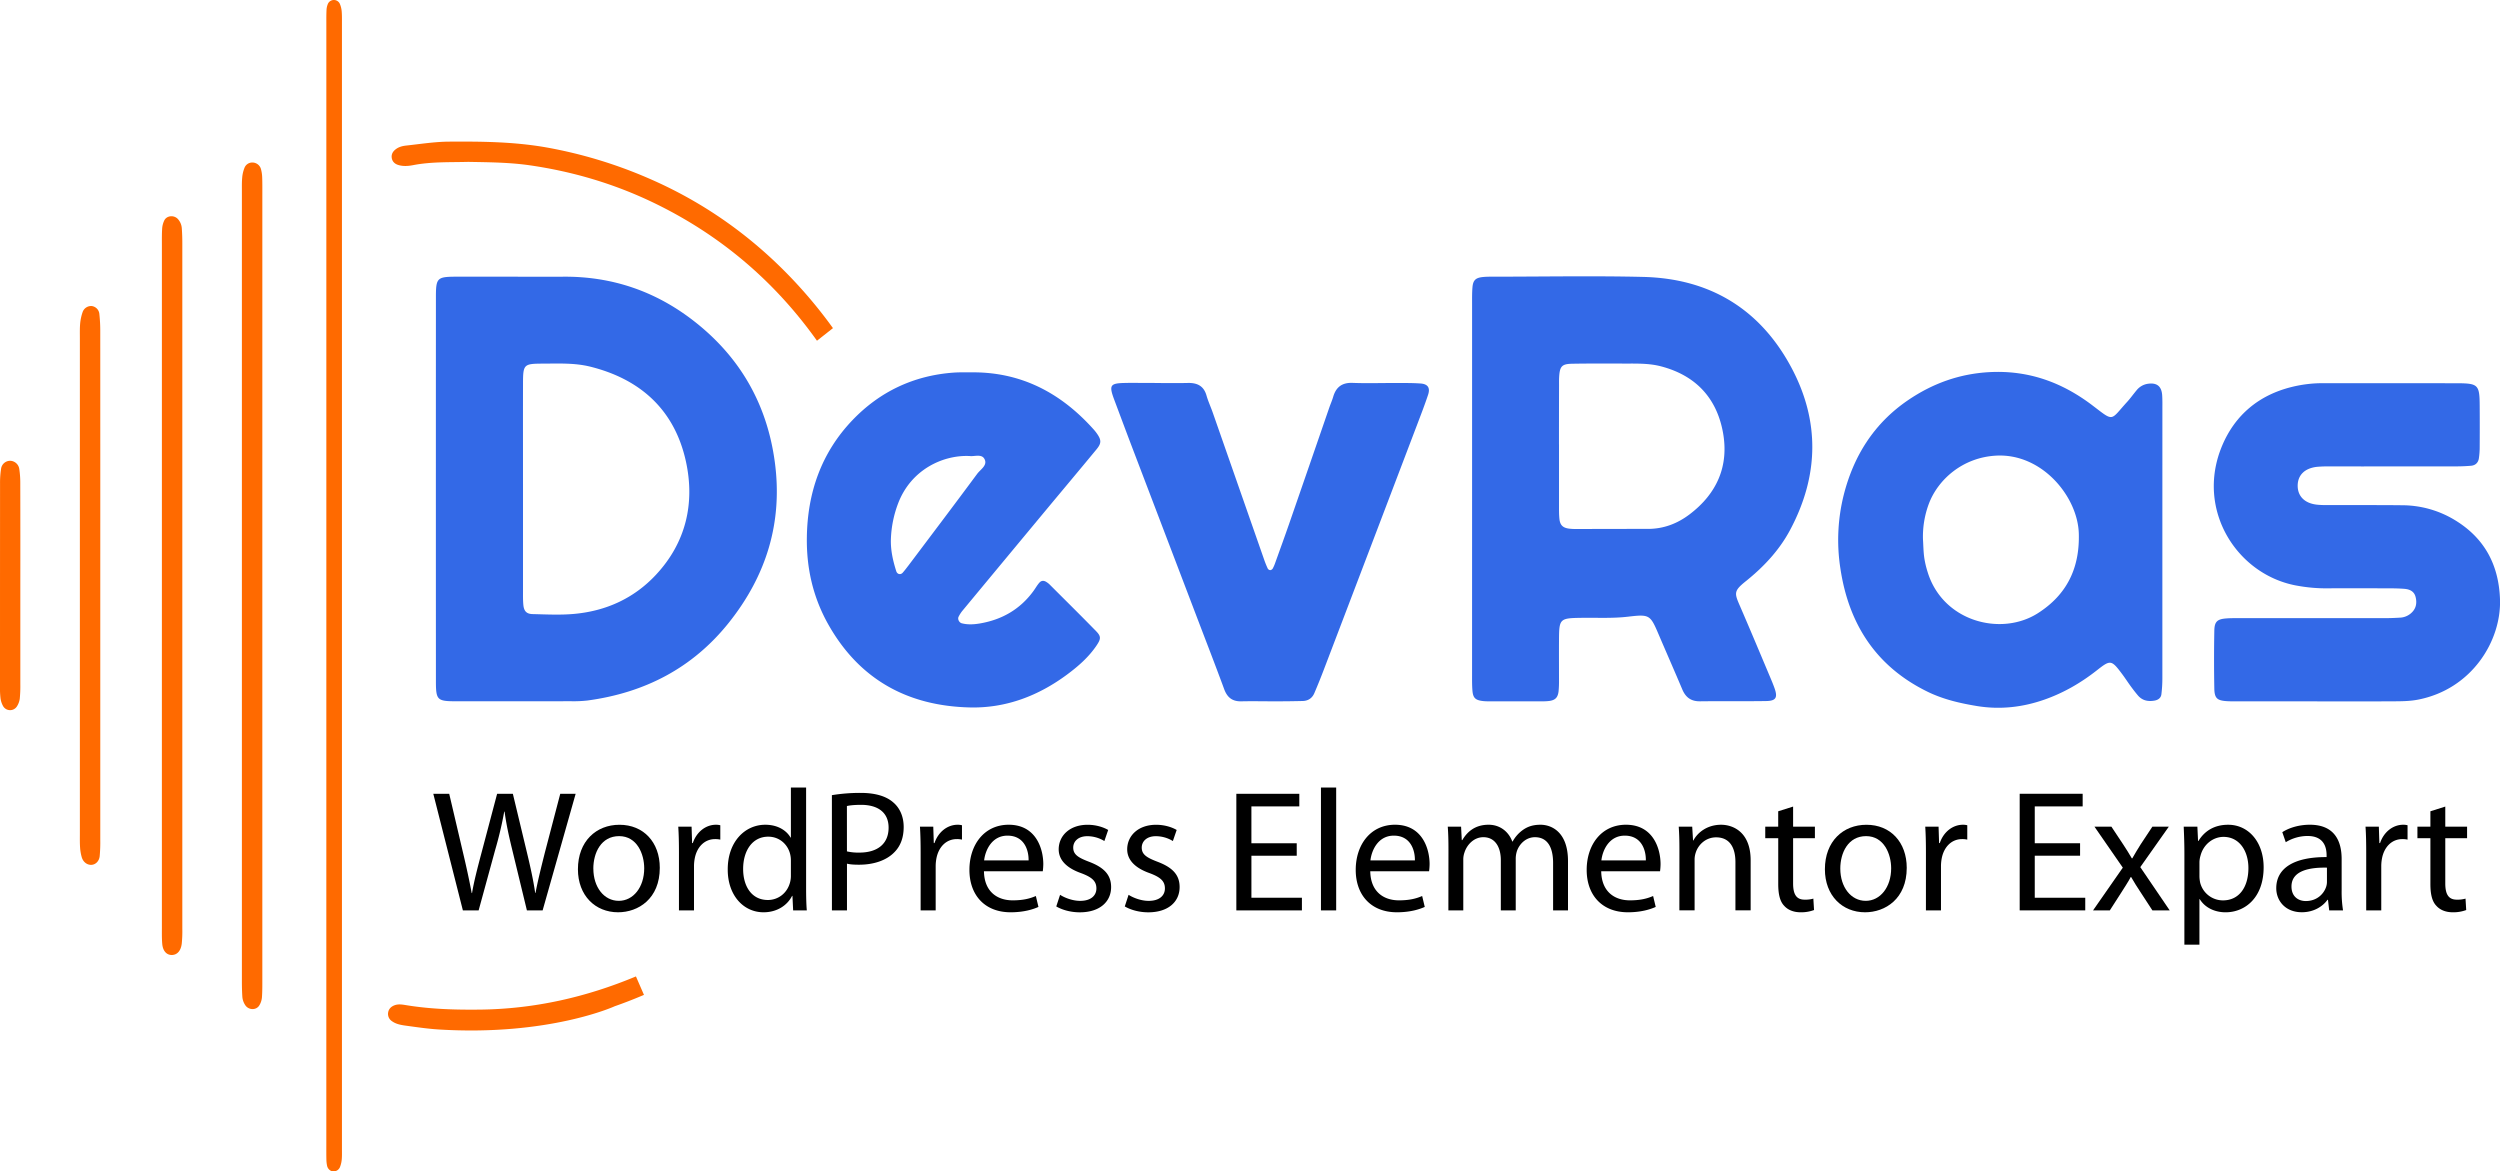 <svg xmlns="http://www.w3.org/2000/svg" viewBox="0 0 3019.9 1414.99"><defs><style>.cls-1{fill:#3369e7;}.cls-2{fill:#ff6a00;}</style></defs><g id="Layer_2" data-name="Layer 2"><g id="Layer_1-2" data-name="Layer 1"><path class="cls-1" d="M1778.22,590.76q0-111.92,0-223.83c0-6.66-.1-13.35.47-20,.74-8.54,3.89-11.44,12.75-12.31,4.63-.45,9.32-.4,14-.4,60,0,119.94-1.16,179.86.3,79.84,2,140.47,38.5,178.3,108.91,35.06,65.24,33.59,131.63-1.37,197-13.08,24.47-31.88,44.4-53.28,61.58-14.77,11.86-14,14.37-7.17,30,12.19,28.11,24,56.39,35.9,84.61,2.08,4.91,4.17,9.82,5.93,14.85,3.93,11.18,1.67,15.18-10.08,15.37-26.64.42-53.29,0-79.93.32-10.87.14-17.38-4.71-21.47-14.38-9.33-22.09-19-44-28.43-66.08-10.28-24.13-11-24.83-37.24-21.75-18.62,2.18-37.26,1.1-55.9,1.37-26.47.38-27.21.93-27.35,26.64-.09,16,0,32,0,48a127.54,127.54,0,0,1-.5,14c-.88,7.61-4,10.78-11.21,11.77a58.79,58.79,0,0,1-8,.43q-33,0-66,0a52,52,0,0,1-6-.3c-9.06-1-12.06-3.63-12.82-12.26-.58-6.62-.47-13.31-.48-20Q1778.2,702.69,1778.22,590.76Zm105-53.83q0,36.92,0,73.84c0,5.32-.06,10.67.48,15.94.76,7.49,4,10.71,11.18,11.79a54.28,54.28,0,0,0,8,.49c29.27,0,58.54-.14,87.81-.11,18.71,0,35.26-6.25,50-17.37,33.28-25.11,48.15-58.66,40.49-99.63-7.77-41.57-33.19-68.49-74.8-79.37-13.76-3.6-27.67-3.32-41.62-3.33-22,0-43.91-.21-65.85.21-12.28.24-14.73,3.2-15.51,15.72-.21,3.32-.14,6.65-.14,10Q1883.18,501,1883.18,536.93Z"/><path class="cls-1" d="M624.13,334.24c18.67,0,37.34.15,56,0C739,333.7,791.71,351.66,838,387.66,893.79,431,926.52,488,935.94,558.08c9.78,72.75-10.15,137.22-55.53,194.09-43.76,54.85-101.67,84.67-170.64,94a150.84,150.84,0,0,1-20,.88q-69,.13-138,.07c-23.86,0-25.18-1.27-25.2-24.6q-.11-232,0-464c0-22.63,1.57-24.13,23.51-24.3C574.8,334.1,599.47,334.24,624.13,334.24Zm7.64,254.39q0,62.93,0,125.86c0,5.33-.09,10.68.4,16,.7,7.65,3.71,11.13,11.27,11.31,16.63.4,33.39,1.28,49.9-.21,38.5-3.47,72.16-18.6,98.77-47,36.6-39.06,47.53-86.76,36.42-137.34-13.48-61.41-54.15-99-115.3-114.29-19-4.75-38.36-3.76-57.64-3.71-22.82.06-23.73.94-23.8,23.54C631.68,504.72,631.78,546.67,631.77,588.63Z"/><path class="cls-1" d="M2612.05,655.08q0,81.92,0,163.81a157.16,157.16,0,0,1-1.19,19.88c-.56,4.32-3.91,6.77-8.24,7.52-7.68,1.35-14.64.11-20-6.11-3-3.54-5.87-7.23-8.62-11-3.54-4.83-6.78-9.89-10.36-14.69-13.31-17.88-14.36-17.6-31-4.54-19,14.89-39.64,26.87-62.47,34.95-26.88,9.52-54.34,12.58-82.58,7.89-20.43-3.4-40.43-8.06-59.22-17.24-62-30.31-95-81.41-105.15-148.22a224,224,0,0,1,3.86-89.15c12-47.58,36.83-86.93,77.75-114.77,29.65-20.17,62.11-32,98.73-33.91,47.12-2.4,87.69,12.48,124.38,40.47,26.24,20,20.8,18.13,41.75-4.73,4-4.41,7.47-9.37,11.34-13.94a21.46,21.46,0,0,1,13.57-7.72c10.64-1.55,16.47,2.88,17.21,13.71.41,6,.26,12,.27,18Q2612.06,575.17,2612.05,655.08Zm-289.17-3.5c.46,7.31.54,14.66,1.52,21.9a111.12,111.12,0,0,0,4.09,17.48c18.23,59.8,88.57,78.23,133.2,49.76,35.24-22.48,50.59-54.76,49.43-96.19-1.24-44.4-44.24-97.18-99.95-94.14-40.56,2.22-70.24,29.07-81.17,58.07A113.12,113.12,0,0,0,2322.88,651.58Z"/><path class="cls-1" d="M2799.05,847.2q-47,0-94,0c-5.34,0-10.69.11-16-.29-10.87-.83-14-3.63-14.24-15.06q-.65-35,0-70c.2-11,3.54-14,14.58-14.82,6-.46,12-.3,18-.31q86,0,172,0c6.66,0,13.33-.23,20-.64a21.45,21.45,0,0,0,12.78-5.12c6.33-5.35,7.7-12.27,5.76-19.9-1.75-6.85-7.2-9.27-13.57-9.77-6-.46-12-.6-18-.61-26-.07-52-.13-78,0a192.63,192.63,0,0,1-31.79-2.9c-73.54-11.88-125.1-91.45-92.34-169.35,15.58-37.07,44.33-61.13,83.86-70.93a154.72,154.72,0,0,1,37.62-4.63c54,.13,108,0,162,.08,25.86.06,27.48,1.76,27.66,26.9q.18,25,0,50a92.54,92.54,0,0,1-1,13.92c-.81,5.13-4.16,8.38-9.41,8.84-6,.52-12,.76-18,.76q-75,.09-150,.06a168.26,168.26,0,0,0-18,.47c-14.84,1.61-23.26,9.89-23.45,22.42-.19,12.7,8,21.42,22.58,23.22,5.93.73,12,.56,18,.58,28.66.09,57.33-.12,86,.21a122.83,122.83,0,0,1,62.81,17.62c36.07,21.7,53.52,54,55,96,1.7,49.86-33.68,108.44-99,121.19-8.43,1.64-17.22,1.94-25.84,2-32,.22-64,.09-96,.09Z"/><path class="cls-1" d="M974.65,649.37c.66-54.16,17.47-102.49,55.12-141.86,33-34.47,74-53.89,122-57.39,7.3-.53,14.66-.28,22-.34,60-.5,107.94,25,147.21,68.85a52.46,52.46,0,0,1,3.76,4.66c5.79,8.15,6,12.05-.31,19.64-20.78,25.17-41.78,50.17-62.65,75.28q-49.83,60-99.56,120a39.7,39.7,0,0,0-4.24,6.7c-1.52,2.87.56,7.11,3.78,8,7.25,1.88,14.59,1.43,21.83.21,26.81-4.54,48.8-17.18,64.92-39.39,2.35-3.23,4.3-6.78,6.91-9.77s5.79-2.86,8.95-.7a21.61,21.61,0,0,1,3.16,2.44c18.86,18.85,37.83,37.59,56.46,56.66,6.33,6.48,5.93,9.47.49,17.55-9.47,14-22,24.91-35.44,34.89-34.83,25.83-73.94,40.73-117.21,39.77-75.67-1.69-134.43-34.06-171.92-101.42C982,720.87,974.14,686.15,974.65,649.37Zm196.85-98.49c-31.64-1.6-70.84,15.8-86.6,57.2a133.91,133.91,0,0,0-8.72,42.8c-.51,13.38,2.43,26.4,6.47,39.12,1.21,3.8,5.24,4.67,7.8,1.78s5-6.16,7.44-9.34c27.58-36.65,55.26-73.22,82.54-110.09,4-5.44,13.2-10.45,8.55-18.3C1185.45,548.09,1176.68,551.63,1171.5,550.88Z"/><path class="cls-1" d="M1394.8,462.67c13.33,0,26.67.25,40-.07,11.32-.27,19.27,3.48,22.6,15.16,2,7,5.14,13.73,7.56,20.65q31,88.68,62,177.4a115.75,115.75,0,0,0,4.48,11.09,3.94,3.94,0,0,0,3,1.83,4.37,4.37,0,0,0,3-2,49,49,0,0,0,3.14-7.33c5.64-15.68,11.34-31.34,16.8-47.08q24.23-69.9,48.31-139.85c1.53-4.41,3.45-8.69,4.76-13.16,3.48-11.81,10.73-17.3,23.49-16.8,17.3.67,34.66.08,52,.15,10,0,20-.12,30,.58,8.86.63,11.91,5.23,9.15,13.58-3.76,11.38-8.09,22.58-12.35,33.79Q1655.9,660.07,1598.9,809.51q-5.34,14-11.24,27.8c-2.59,6.05-7.44,9.32-14.07,9.47q-15,.36-30,.4c-14.67.05-29.34-.33-44,0-10.93.27-17.12-4.61-20.85-14.76-10.57-28.77-21.69-57.35-32.61-86q-39.53-103.69-79.05-207.38c-6.88-18.06-13.61-36.18-20.4-54.27-.7-1.88-1.42-3.74-2.07-5.63-4.57-13.45-2.75-16,12.18-16.49,8.65-.26,17.33-.08,26-.09h12Z"/><path class="cls-2" d="M394.21,706.47q0-338.77,0-677.55c0-5.59-.06-11.19.21-16.78a22.09,22.09,0,0,1,1.62-7.36A7.91,7.91,0,0,1,410.5,4.6a28.92,28.92,0,0,1,2.22,8.79c.42,4.54.34,9.14.34,13.72q0,680.59,0,1361.2c0,4.07.13,8.16-.23,12.2a33,33,0,0,1-2,8.85,8.37,8.37,0,0,1-8.27,5.63c-3.29,0-6.59-2.9-7.42-6.63a39.8,39.8,0,0,1-.87-7.55c-.13-5.59-.09-11.19-.09-16.78Z"/><path class="cls-2" d="M986.87,411.59q-77.62-109.08-198-167c-47.16-22.65-96.78-37.34-148.67-44.87-24.56-3.56-49.11-3.72-74.45-4.17-21.93.6-44.63-.37-67.06,4-5.87,1.13-12,1.53-17.84-.34-4-1.28-6.95-4-7.62-8.41s1.29-7.76,4.63-10.37c3.8-3,8.34-4.12,13-4.62,17.21-1.86,34.29-4.61,51.71-4.72,39.34-.26,78.5.11,117.5,7a554.17,554.17,0,0,1,122.21,36.81c77.35,33.22,142.87,82.92,197,147,12.79,15.15,22.09,27.78,26.9,34.48"/><path class="cls-2" d="M777.88,1201.77c-16.35,7-29.34,11.65-35.2,13.69,0,0-79,36.32-212.61,28.12-13.28-.82-26.5-2.79-39.69-4.59-5.91-.81-12-1.82-17-5.5a10.44,10.44,0,0,1-4.52-10.44c.71-4.28,3.49-7.06,7.47-8.62,5.25-2.06,10.53-.79,15.77,0,29.06,4.64,58.31,5.47,87.68,5.14,65.52-.72,128.12-14.9,188.41-40.09"/><path class="cls-2" d="M316.88,707.49q0,237.78,0,475.57c0,7.33.06,14.67-.49,22a22.26,22.26,0,0,1-3.07,9.28c-3.63,6.17-12.68,6-16.85.17a21.23,21.23,0,0,1-3.78-11.2c-.37-6-.49-12-.49-18q0-477.58,0-955.15c0-5.33-.12-10.69.4-16a40.74,40.74,0,0,1,2.78-11.54,10,10,0,0,1,9.4-6.3,10.78,10.78,0,0,1,10.41,7.78,42.82,42.82,0,0,1,1.51,9.81c.27,6.65.2,13.32.2,20Q316.89,470.7,316.88,707.49Z"/><path class="cls-2" d="M195.56,706q0-205,0-410c0-6.67-.11-13.35.32-20a26.84,26.84,0,0,1,2.49-9.54c3-6.36,12.18-7,16.81-1.54a18.51,18.51,0,0,1,4.44,10.92c.42,6,.61,12,.61,18q0,414,0,828a151.41,151.41,0,0,1-.67,18c-1.06,8.8-5.58,13.62-11.88,13.75s-11-4.73-11.71-13.55c-.56-6.62-.41-13.32-.41-20Q195.54,913,195.56,706Z"/><path class="cls-2" d="M121.13,708.55q0,152.82,0,305.66a189.34,189.34,0,0,1-.7,19.94c-.66,6.28-5.1,10.39-10.14,10.55s-9.82-3.3-11.56-9.26a55,55,0,0,1-2-11.76c-.37-5.3-.25-10.64-.25-16q0-299.67,0-599.35c0-6-.18-12,.39-18a57.77,57.77,0,0,1,3-13.53,10.88,10.88,0,0,1,10.92-7.11A10.61,10.61,0,0,1,120,379a192.75,192.75,0,0,1,1.11,21.89Q121.18,554.72,121.13,708.55Z"/><path class="cls-2" d="M24.55,708.31q0,58.94,0,117.88a157.79,157.79,0,0,1-.68,17.94,23.07,23.07,0,0,1-3.44,9.17A9.74,9.74,0,0,1,3.77,853a27.06,27.06,0,0,1-3.14-9.32A102.88,102.88,0,0,1,0,829.73Q0,706.87.05,584a109.87,109.87,0,0,1,1.27-17.87,11.06,11.06,0,0,1,11.12-9.51,11.46,11.46,0,0,1,10.86,10,113.5,113.5,0,0,1,1.2,17.88Q24.64,646.37,24.55,708.31Z"/><path d="M559.14,1099.7,523.4,958.84h19.23l16.71,71.27c4.18,17.55,7.95,35.11,10.45,48.69h.42c2.3-14,6.69-30.72,11.5-48.9l18.8-71.06h19l17.14,71.48c4,16.72,7.73,33.43,9.82,48.27h.42c2.92-15.46,6.89-31.14,11.28-48.69l18.6-71.06h18.6L655.48,1099.7h-19l-17.76-73.35c-4.39-18-7.32-31.77-9.2-46h-.42a441.63,441.63,0,0,1-10.86,46l-20.07,73.35Z"/><path d="M797,1048.29C797,1085.7,771,1102,746.59,1102c-27.38,0-48.48-20.06-48.48-52,0-33.85,22.15-53.71,50.15-53.71C777.31,996.25,797,1017.36,797,1048.29Zm-80.25,1c0,22.16,12.74,38.88,30.72,38.88,17.55,0,30.72-16.51,30.72-39.29,0-17.14-8.57-38.87-30.31-38.87S716.71,1030.11,716.71,1049.33Z"/><path d="M820.15,1030.11c0-11.91-.21-22.15-.84-31.56H835.4l.63,19.86h.84c4.6-13.59,15.67-22.16,28-22.16a19.89,19.89,0,0,1,5.23.63v17.35a27.54,27.54,0,0,0-6.27-.63c-13,0-22.16,9.82-24.66,23.61a51.62,51.62,0,0,0-.84,8.57v53.92H820.15Z"/><path d="M973.75,951.32v122.26c0,9,.21,19.22.84,26.12H958.08l-.84-17.55h-.42c-5.64,11.28-18,19.85-34.48,19.85-24.45,0-43.26-20.69-43.26-51.41-.21-33.65,20.69-54.34,45.35-54.34,15.47,0,25.91,7.32,30.51,15.47h.42v-60.4Zm-18.39,88.4a32.29,32.29,0,0,0-.84-7.73c-2.71-11.7-12.74-21.32-26.54-21.32-19,0-30.3,16.72-30.3,39.08,0,20.48,10,37.41,29.89,37.41,12.33,0,23.61-8.15,26.95-21.94a31.83,31.83,0,0,0,.84-7.94Z"/><path d="M1004.89,960.52a209.81,209.81,0,0,1,34.9-2.72c18,0,31.13,4.18,39.49,11.7,7.74,6.69,12.33,16.93,12.33,29.47,0,12.75-3.76,22.78-10.86,30.09-9.62,10.24-25.29,15.47-43,15.47-5.44,0-10.45-.21-14.63-1.26v56.43h-18.18Zm18.18,67.92a61.17,61.17,0,0,0,15,1.46c22,0,35.32-10.66,35.32-30.09,0-18.6-13.16-27.59-33.23-27.59-7.94,0-14,.63-17.13,1.46Z"/><path d="M1112.09,1030.11c0-11.91-.21-22.15-.83-31.56h16.09l.63,19.86h.83c4.6-13.59,15.68-22.16,28-22.16a19.75,19.75,0,0,1,5.22.63v17.35a27.48,27.48,0,0,0-6.27-.63c-13,0-22.15,9.82-24.66,23.61a51.62,51.62,0,0,0-.84,8.57v53.92h-18.18Z"/><path d="M1188.58,1052.47c.42,24.87,16.3,35.11,34.69,35.11,13.17,0,21.11-2.3,28-5.23l3.14,13.17c-6.48,2.93-17.56,6.48-33.65,6.48-31.14,0-49.74-20.69-49.74-51.2s18-54.55,47.44-54.55c33,0,41.8,29,41.8,47.65a69.08,69.08,0,0,1-.63,8.57Zm53.92-13.17c.21-11.7-4.81-29.88-25.5-29.88-18.6,0-26.75,17.14-28.21,29.88Z"/><path d="M1280.53,1080.89c5.43,3.55,15,7.32,24.24,7.32,13.38,0,19.64-6.69,19.64-15,0-8.78-5.22-13.58-18.8-18.6-18.19-6.48-26.75-16.51-26.75-28.63,0-16.3,13.16-29.68,34.9-29.68,10.24,0,19.22,2.93,24.87,6.27l-4.6,13.38a39.36,39.36,0,0,0-20.69-5.85c-10.87,0-16.93,6.27-16.93,13.79,0,8.36,6.06,12.12,19.23,17.14,17.55,6.68,26.54,15.46,26.54,30.51,0,17.76-13.79,30.51-37.83,30.51-11.07,0-21.31-2.93-28.42-7.11Z"/><path d="M1363.28,1080.89c5.44,3.55,15,7.32,24.25,7.32,13.37,0,19.64-6.69,19.64-15,0-8.78-5.22-13.58-18.81-18.6-18.18-6.48-26.75-16.51-26.75-28.63,0-16.3,13.17-29.68,34.9-29.68,10.24,0,19.23,2.93,24.87,6.27l-4.6,13.38a39.33,39.33,0,0,0-20.69-5.85c-10.86,0-16.92,6.27-16.92,13.79,0,8.36,6.06,12.12,19.22,17.14,17.56,6.68,26.54,15.46,26.54,30.51,0,17.76-13.79,30.51-37.82,30.51-11.08,0-21.32-2.93-28.42-7.11Z"/><path d="M1566.41,1033.66h-54.75v50.78h61v15.26h-79.21V958.84h76.07V974.1h-57.88v44.51h54.75Z"/><path d="M1595.66,951.32h18.39V1099.7h-18.39Z"/><path d="M1655.22,1052.47c.42,24.87,16.3,35.11,34.69,35.11,13.17,0,21.11-2.3,28-5.23l3.13,13.17c-6.48,2.93-17.55,6.48-33.65,6.48-31.14,0-49.73-20.69-49.73-51.2s18-54.55,47.43-54.55c33,0,41.8,29,41.8,47.65a69.08,69.08,0,0,1-.63,8.57Zm53.92-13.17c.21-11.7-4.81-29.88-25.5-29.88-18.6,0-26.75,17.14-28.21,29.88Z"/><path d="M1749.68,1025.93c0-10.45-.21-19-.84-27.38h16.09l.84,16.3h.62c5.65-9.61,15-18.6,31.77-18.6,13.79,0,24.24,8.36,28.63,20.27h.42a41.54,41.54,0,0,1,11.28-13.16c6.06-4.6,12.75-7.11,22.37-7.11,13.37,0,33.22,8.78,33.22,43.89v59.56h-18v-57.26c0-19.44-7.1-31.14-21.94-31.14-10.45,0-18.6,7.73-21.74,16.72a30.47,30.47,0,0,0-1.46,9.19v62.49h-18v-60.61c0-16.09-7.11-27.79-21.11-27.79-11.49,0-19.85,9.2-22.78,18.39a25.47,25.47,0,0,0-1.46,9v61h-18Z"/><path d="M1934.2,1052.47c.42,24.87,16.31,35.11,34.7,35.11,13.16,0,21.1-2.3,28-5.23l3.13,13.17c-6.47,2.93-17.55,6.48-33.64,6.48-31.14,0-49.74-20.69-49.74-51.2s18-54.55,47.44-54.55c33,0,41.8,29,41.8,47.65a69.08,69.08,0,0,1-.63,8.57Zm53.92-13.17c.21-11.7-4.8-29.88-25.49-29.88-18.6,0-26.75,17.14-28.22,29.88Z"/><path d="M2028.66,1025.93c0-10.45-.21-19-.83-27.38h16.3l1,16.72h.42c5-9.61,16.72-19,33.44-19,14,0,35.73,8.36,35.73,43v60.4h-18.39v-58.31c0-16.3-6.06-29.88-23.4-29.88-12.13,0-21.53,8.57-24.66,18.81a26.32,26.32,0,0,0-1.26,8.57v60.81h-18.39Z"/><path d="M2166,974.31v24.24h26.33v14H2166v54.55c0,12.54,3.55,19.64,13.79,19.64a34.24,34.24,0,0,0,10.66-1.25l.84,13.79A44.21,44.21,0,0,1,2175,1102c-8.57,0-15.47-2.93-19.86-7.94-5.22-5.44-7.1-14.42-7.1-26.33v-55.18h-15.68v-14H2148V980Z"/><path d="M2303.26,1048.29c0,37.41-25.91,53.71-50.37,53.71-27.37,0-48.48-20.06-48.48-52,0-33.85,22.15-53.71,50.16-53.71C2283.62,996.25,2303.26,1017.36,2303.26,1048.29Zm-80.25,1c0,22.16,12.75,38.88,30.72,38.88,17.56,0,30.72-16.51,30.72-39.29,0-17.14-8.57-38.87-30.3-38.87S2223,1030.11,2223,1049.33Z"/><path d="M2326.45,1030.11c0-11.91-.21-22.15-.83-31.56h16.09l.63,19.86h.83c4.6-13.59,15.68-22.16,28-22.16a19.75,19.75,0,0,1,5.22.63v17.35a27.48,27.48,0,0,0-6.27-.63c-13,0-22.15,9.82-24.66,23.61a51.68,51.68,0,0,0-.83,8.57v53.92h-18.19Z"/><path d="M2512.65,1033.66H2457.9v50.78h61v15.26h-79.2V958.84h76.07V974.1H2457.9v44.51h54.75Z"/><path d="M2550.47,998.55l14.42,21.74c3.77,5.64,6.9,10.86,10.24,16.51h.63c3.34-6.06,6.69-11.29,10-16.72L2600,998.55h19.86l-34.49,48.9,35.53,52.25H2600l-14.83-22.78c-4-5.85-7.32-11.49-10.87-17.55h-.42c-3.34,6.27-6.9,11.49-10.66,17.55l-14.63,22.78h-20.27l35.95-51.62L2530,998.55Z"/><path d="M2638.66,1031.57c0-13-.42-23.4-.83-33h16.51l.83,17.35h.42c7.52-12.33,19.44-19.65,35.95-19.65,24.45,0,42.84,20.69,42.84,51.41,0,36.37-22.16,54.34-46,54.34-13.37,0-25.08-5.85-31.14-15.88h-.42v55h-18.18Zm18.18,27a41.16,41.16,0,0,0,.84,7.52,28.38,28.38,0,0,0,27.59,21.53c19.43,0,30.72-15.88,30.72-39.08,0-20.27-10.66-37.62-30.1-37.62-12.54,0-24.24,9-27.79,22.78a29.73,29.73,0,0,0-1.26,7.52Z"/><path d="M2828.62,1075.46a142.81,142.81,0,0,0,1.67,24.24h-16.71l-1.47-12.75h-.62c-5.65,7.94-16.51,15-30.93,15-20.48,0-30.93-14.42-30.93-29,0-24.45,21.73-37.83,60.81-37.62v-2.09c0-8.36-2.3-23.4-23-23.4a50.39,50.39,0,0,0-26.33,7.52l-4.18-12.12c8.36-5.43,20.48-9,33.23-9,30.93,0,38.45,21.11,38.45,41.38Zm-17.76-27.38c-20.06-.42-42.84,3.14-42.84,22.78,0,11.91,7.94,17.56,17.34,17.56,13.17,0,21.53-8.36,24.45-16.93a19.1,19.1,0,0,0,1.05-5.85Z"/><path d="M2858.29,1030.11c0-11.91-.2-22.15-.83-31.56h16.09l.63,19.86h.83c4.6-13.59,15.68-22.16,28-22.16a19.75,19.75,0,0,1,5.22.63v17.35a27.48,27.48,0,0,0-6.27-.63c-13,0-22.15,9.82-24.66,23.61a51.68,51.68,0,0,0-.83,8.57v53.92h-18.19Z"/><path d="M2953.8,974.31v24.24h26.33v14H2953.8v54.55c0,12.54,3.55,19.64,13.79,19.64a34.29,34.29,0,0,0,10.66-1.25l.83,13.79a44.13,44.13,0,0,1-16.3,2.72c-8.57,0-15.46-2.93-19.85-7.94-5.23-5.44-7.11-14.42-7.11-26.33v-55.18h-15.67v-14h15.67V980Z"/></g></g></svg>